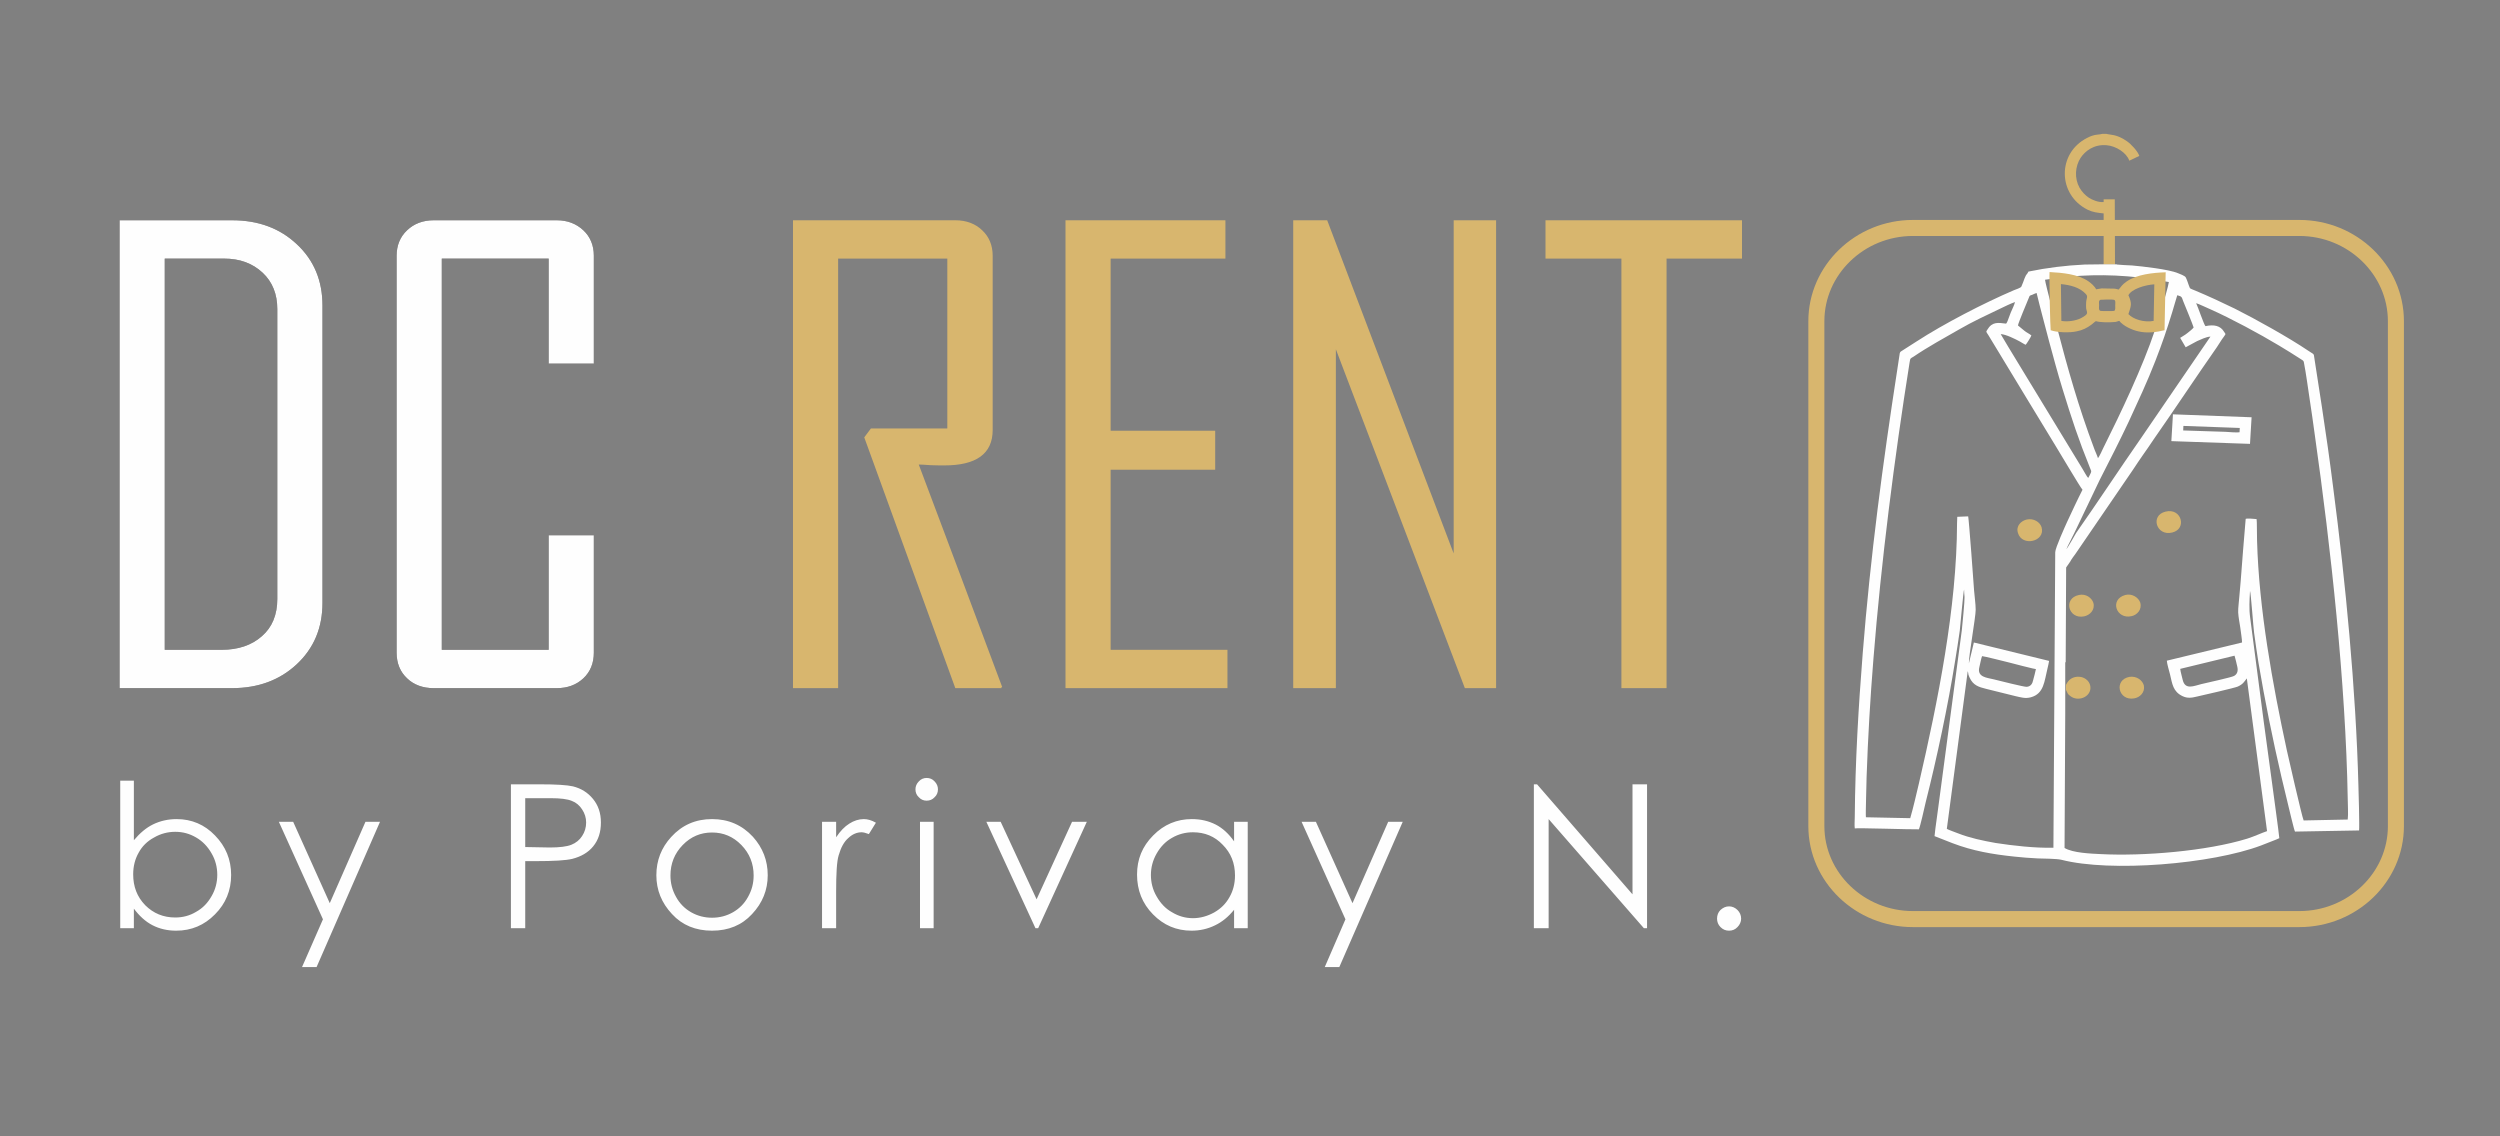 <?xml version="1.0" encoding="UTF-8"?> <!-- Creator: CorelDRAW X7 --> <svg xmlns="http://www.w3.org/2000/svg" xmlns:xlink="http://www.w3.org/1999/xlink" xml:space="preserve" width="110mm" height="50mm" style="shape-rendering:geometricPrecision; text-rendering:geometricPrecision; image-rendering:optimizeQuality; fill-rule:evenodd; clip-rule:evenodd" viewBox="0 0 11000 5000"><rect x="0" y="0" width="11000" height="5000" fill="#808080" stroke="none"/> <defs> <style type="text/css"> <![CDATA[ .str0 {stroke:#D8B66E;stroke-width:70.55} .str3 {stroke:#FEFEFE;stroke-width:7.62} .str1 {stroke:#2B2A29;stroke-width:7.62} .str2 {stroke:#D8B66E;stroke-width:7.62} .fil0 {fill:none} .fil1 {fill:#FEFEFE} .fil2 {fill:#D8B66E} .fil5 {fill:#FEFEFE;fill-rule:nonzero} .fil3 {fill:#2B2A29;fill-rule:nonzero} .fil4 {fill:#D8B66E;fill-rule:nonzero} ]]> </style> </defs> <g id="Слой_x0020_1">  <path class="fil0 str0" d="M8417 4044l1700 0c234,0 425,-184 425,-409l0 -2222c0,-225 -191,-410 -425,-410l-1700 0c-234,0 -425,185 -425,410l0 2222c0,225 191,409 425,409z"></path> <path class="fil1" d="M9607 1874l248 9 -1 19c-11,2 -48,-1 -62,-2l-186 -6 1 -20zm-53 67l346 12 7 -117 -346 -13 -7 118z"></path> <path class="fil2" d="M9529 2251c-70,16 -41,110 29,92 66,-16 41,-109 -29,-92z"></path> <path class="fil2" d="M8917 2286c-24,6 -48,28 -38,59 18,62 122,38 104,-25 -7,-23 -35,-41 -66,-34z"></path> <path class="fil2" d="M9147 2618c-71,15 -46,108 23,94 25,-5 49,-28 41,-59 -7,-23 -34,-42 -64,-35z"></path> <path class="fil2" d="M9371 2978c-72,12 -51,107 19,95 25,-4 49,-26 43,-57 -6,-23 -32,-42 -62,-38z"></path> <path class="fil2" d="M9351 2618c-71,20 -39,109 28,93 24,-5 47,-29 38,-60 -8,-22 -36,-41 -66,-33z"></path> <path class="fil2" d="M9306 1164l-60 0c3,0 7,-1 10,-1l0 -224c-28,-3 -47,-5 -70,-16 -133,-66 -135,-249 -3,-316 34,-18 50,-13 67,-18l18 0c16,5 44,0 90,32 19,13 48,44 55,65l-44 21c-12,-35 -59,-65 -100,-68 -55,-5 -94,25 -114,55 -25,38 -28,91 -5,132 12,20 24,32 41,44 16,10 42,21 65,19l0 -12 49 0 1 287z"></path> <path class="fil1" d="M8721 2887c9,0 102,24 119,28 19,5 39,10 58,15 19,4 41,11 60,14 -3,15 -8,33 -12,48 -3,16 -11,29 -29,30 -10,1 -121,-27 -145,-33 -28,-7 -74,-9 -63,-53 3,-12 8,-39 12,-49zm872 56l239 -58c5,16 8,32 12,48 5,20 -1,34 -14,41 -9,6 -119,30 -144,36 -33,8 -71,27 -82,-18 -3,-14 -10,-37 -11,-49zm-501 -527c3,-9 34,-67 38,-77l109 -228c43,-84 87,-170 128,-257 40,-87 81,-174 117,-267 30,-77 50,-136 74,-214 8,-25 14,-50 22,-74 21,6 19,7 26,26 7,17 44,107 46,116 -4,6 -20,19 -28,25 -14,11 -19,12 -27,18 -3,1 -2,1 -4,3l24 41 50 -27c16,-7 40,-19 59,-20l-305 446c-96,138 -190,281 -286,418 -5,8 -37,66 -43,71zm-213 -984c1,-10 39,-100 48,-122 4,-11 4,-9 15,-13 6,-3 13,-6 19,-8 17,71 37,143 55,213 19,70 38,141 59,209 41,133 70,222 121,348 4,12 8,13 3,23 -3,6 -8,17 -11,21 -5,-4 -20,-32 -25,-40l-168 -276c-8,-14 -184,-301 -192,-317 23,1 65,22 85,33 8,4 17,11 25,14 4,-4 23,-34 25,-41 -9,-8 -22,-13 -31,-21l-28 -23zm784 -98c9,2 51,22 63,27 92,41 216,108 301,159 28,17 71,43 98,61 5,4 11,5 12,13 10,51 17,107 25,159 8,53 16,107 23,160 71,499 136,1093 145,1601 0,25 3,69 0,92l-194 4c-7,-14 -72,-299 -74,-309 -63,-291 -123,-623 -131,-923 -1,-15 0,-87 -2,-94 -10,-1 -42,-4 -48,-1 -8,91 -15,182 -22,274 -2,23 -4,46 -6,68 -1,20 -6,51 -5,70 1,19 6,46 9,65 2,17 8,52 8,67l-331 80c1,15 10,44 14,60 10,42 13,76 55,96 21,10 39,8 63,2 23,-5 166,-38 180,-44 24,-11 28,-21 40,-36l89 672c-19,6 -58,24 -87,33 -178,55 -459,78 -646,68 -42,-2 -122,-5 -158,-27l3 -588 0 -229 2 0 2 -417 18 -26c3,-7 17,-26 23,-34l253 -370c15,-23 30,-45 46,-68 16,-22 31,-45 46,-67 93,-133 184,-271 277,-404 7,-11 15,-23 22,-34 19,-28 19,-20 10,-34 -16,-27 -44,-33 -82,-25 -7,-7 -33,-85 -41,-101zm-836 90c-35,-4 -61,-10 -83,27 -6,10 -6,7 5,24l177 292c40,66 78,129 118,194 3,4 112,188 117,191l2 3c-24,47 -45,93 -68,142 -8,18 -52,114 -52,133 -2,433 -6,867 -8,1300 -80,2 -178,-9 -255,-21 -56,-10 -113,-22 -164,-42 -10,-4 -44,-16 -50,-20l92 -694c2,4 2,9 3,15 2,5 3,10 6,15 15,32 39,40 72,48 43,11 86,21 129,32 23,5 43,12 68,5 58,-16 59,-71 73,-127 2,-10 6,-24 7,-33l-331 -81 -22 92c-1,-31 30,-203 30,-236 0,-25 -5,-58 -7,-84 -1,-19 -23,-316 -26,-327l-48 2 -1 28c-1,371 -84,783 -168,1146 -12,50 -24,104 -38,152l-195 -4c-2,-16 3,-150 3,-177 6,-175 16,-345 30,-519 34,-428 92,-882 159,-1304 4,-22 2,-17 18,-27 60,-41 138,-84 201,-120 57,-33 121,-63 182,-92 19,-9 43,-21 63,-28 -2,11 -14,35 -19,47 -3,8 -6,16 -9,24 -3,8 -6,18 -11,24zm171 -193c140,-23 274,-26 416,-10 45,5 87,13 129,20 -2,16 -23,88 -29,108 -10,35 -21,69 -32,103 -54,162 -150,364 -228,520 -2,5 -19,41 -23,44 -4,-14 -13,-31 -18,-46 -68,-181 -115,-348 -164,-536 -7,-28 -47,-176 -51,-203zm255 -68c-25,1 -54,0 -80,1 -84,4 -166,14 -248,31 -6,14 -8,7 -17,30 -4,11 -9,25 -14,36 -3,6 -26,13 -33,16 -133,57 -309,148 -429,226 -21,13 -40,26 -61,39 -6,4 -10,5 -12,12l-10 66c-65,421 -119,826 -153,1254 -19,240 -33,479 -35,719 0,16 -2,38 0,52 8,-3 246,5 282,4 5,-8 26,-101 30,-119 49,-193 99,-429 130,-625 7,-43 14,-87 20,-130 2,-18 16,-176 19,-181 0,11 1,22 2,33 1,15 -10,128 -12,146l-103 775c-5,43 -13,88 -17,131l79 31c89,34 176,49 272,59 34,4 68,6 102,8 27,1 84,1 105,6 217,56 662,19 879,-63 11,-5 74,-28 80,-32 -1,-18 -31,-234 -34,-258 -12,-86 -23,-172 -35,-258l-59 -452c-6,-43 -3,-79 -1,-120 4,8 15,165 18,184 6,43 12,87 19,130 28,166 63,340 101,503 10,41 19,81 29,121 4,16 27,115 31,121l282 -5c2,-15 -2,-181 -3,-199 -11,-421 -57,-897 -111,-1310 -15,-120 -32,-239 -50,-357l-34 -220c-1,-13 -6,-11 -26,-25 -84,-57 -233,-140 -323,-185 -53,-26 -118,-56 -173,-79 -28,-12 -22,-6 -29,-23 -4,-11 -9,-27 -14,-36 -3,-6 -28,-16 -34,-18 -40,-17 -157,-30 -203,-34 -21,-1 -47,-2 -66,-4l0 -1 -61 0z"></path> <path class="fil2" d="M9089 3143l1 -108c8,16 7,19 20,28 32,25 86,6 88,-35 1,-27 -21,-47 -46,-50 -16,-2 -29,2 -39,8 -5,3 -10,8 -13,12 -2,2 -3,4 -5,7l-5 9 -1 129z"></path> <path class="fil2" d="M9242 1319c3,-1 55,-2 59,0 9,2 6,15 6,24 0,10 2,22 -5,25 -3,1 -55,1 -59,0 -10,-2 -7,-15 -7,-25 0,-10 -3,-20 6,-24zm123 -20c14,-27 71,-45 114,-48l-3 161c-41,8 -90,-7 -111,-30 12,-37 17,-45 0,-83zm-297 -49c41,4 82,14 109,43 12,12 3,19 2,38 -1,9 0,17 0,25 3,21 15,24 -23,44 -22,11 -57,17 -86,12l-2 -162zm-45 203c27,10 83,12 114,5 26,-5 46,-15 66,-30 7,-5 12,-11 19,-15 18,6 58,6 80,4 11,0 15,-4 23,-5 16,21 55,40 84,46 37,9 79,4 115,-5l5 -255c-56,2 -126,9 -171,40 -24,17 -23,22 -36,36 -7,-1 -12,-4 -21,-4l-54 -1c-10,1 -15,3 -24,4 -6,-13 -23,-28 -35,-36 -46,-31 -114,-37 -170,-40 -2,21 3,251 5,256z"></path> <g id="_2093523631856"> <path class="fil3 str1" d="M1415 2653c0,108 -37,197 -112,267 -74,69 -168,104 -282,104l-491 0 0 -2051 491 0c115,0 209,35 283,105 74,69 111,158 111,266l0 1309zm-191 -18l0 -1275c0,-67 -22,-122 -66,-163 -45,-42 -102,-63 -172,-63l-265 0 0 1729 254 0c73,0 134,-20 180,-61 46,-40 69,-96 69,-167zm1385 237c0,45 -15,82 -45,110 -30,28 -68,42 -114,42l-542 0c-46,0 -85,-14 -114,-42 -30,-28 -45,-65 -45,-110l0 -1747c0,-44 15,-81 45,-109 29,-28 68,-43 114,-43l542 0c46,0 84,15 114,43 30,28 45,65 45,109l0 471 -191 0 0 -462 -478 0 0 1729 478 0 0 -504 191 0 0 513z"></path> <path class="fil4 str2" d="M4406 3024l-200 0 -399 -1099 27 -36 338 0 0 -755 -488 0 0 1890 -191 0 0 -2051 711 0c47,0 86,15 115,43 30,28 45,65 45,109l0 767c0,102 -70,152 -209,152 -13,0 -34,0 -60,-1 -26,-2 -46,-3 -58,-3 124,328 246,655 369,984zm991 0l-705 0 0 -2051 696 0 0 161 -505 0 0 765 460 0 0 164 -460 0 0 800 514 0 0 161zm1182 0l-131 0 -574 -1508 0 1508 -180 0 0 -2051 143 0 563 1483 0 -1483 179 0 0 2051zm1082 -1890l-332 0 0 1890 -191 0 0 -1890 -334 0 0 -161 857 0 0 161z"></path> </g> <path class="fil5" d="M529 4084l0 -649 60 0 0 262c26,-31 54,-55 85,-70 31,-15 66,-23 103,-23 66,0 123,24 169,72 47,48 71,106 71,174 0,68 -24,126 -71,173 -47,48 -104,72 -171,72 -38,0 -73,-8 -104,-24 -31,-16 -58,-41 -82,-73l0 86 -60 0zm242 -47c33,0 64,-8 92,-25 29,-16 51,-39 68,-69 17,-29 25,-61 25,-94 0,-33 -8,-65 -25,-94 -17,-30 -40,-54 -68,-70 -29,-17 -59,-25 -92,-25 -32,0 -64,8 -93,25 -30,16 -53,39 -68,67 -16,28 -24,60 -24,95 0,54 17,99 53,136 36,36 80,54 132,54zm456 -421l63 0 161 358 157 -358 64 0 -279 639 -64 0 92 -210 -194 -429zm1021 -165l126 0c72,0 121,3 147,9 36,9 65,27 88,55 23,28 35,62 35,104 0,42 -11,77 -34,105 -22,27 -53,45 -92,55 -29,7 -83,10 -161,10l-46 0 0 295 -63 0 0 -633zm63 61l0 215 108 2c43,0 75,-4 95,-12 20,-8 36,-21 47,-38 12,-18 18,-38 18,-60 0,-21 -6,-40 -18,-58 -11,-17 -26,-30 -45,-37 -19,-8 -50,-12 -93,-12l-112 0zm822 92c72,0 132,26 180,78 43,48 65,104 65,169 0,65 -23,122 -69,171 -45,49 -104,73 -176,73 -72,0 -131,-24 -176,-73 -46,-49 -69,-106 -69,-171 0,-65 22,-121 65,-168 48,-53 108,-79 180,-79zm0 59c-50,0 -93,18 -129,55 -36,37 -54,82 -54,134 0,34 8,65 25,95 16,29 38,51 66,67 28,16 59,24 92,24 33,0 64,-8 92,-24 28,-16 50,-38 66,-67 17,-30 25,-61 25,-95 0,-52 -18,-97 -54,-134 -36,-37 -79,-55 -129,-55zm484 -47l62 0 0 68c18,-27 37,-47 58,-60 20,-13 42,-20 64,-20 16,0 34,5 53,16l-31 50c-13,-5 -24,-8 -32,-8 -20,0 -40,8 -58,25 -19,16 -33,42 -43,77 -8,26 -11,80 -11,161l0 159 -62 0 0 -468zm460 -193c14,0 26,5 35,15 10,10 15,22 15,35 0,14 -5,26 -15,35 -9,10 -21,15 -35,15 -13,0 -25,-5 -34,-15 -10,-9 -15,-21 -15,-35 0,-13 5,-25 15,-35 9,-10 21,-15 34,-15zm-29 193l60 0 0 468 -60 0 0 -468zm292 0l63 0 158 341 156 -341 65 0 -214 468 -12 0 -216 -468zm1150 0l0 468 -60 0 0 -81c-25,31 -53,54 -85,69 -31,15 -65,23 -102,23 -67,0 -123,-24 -170,-72 -47,-48 -70,-106 -70,-175 0,-67 23,-124 71,-172 47,-48 104,-72 170,-72 39,0 73,8 105,24 31,16 58,41 81,74l0 -86 60 0zm-241 46c-33,0 -64,8 -93,25 -28,16 -50,39 -67,69 -17,30 -25,61 -25,94 0,33 8,65 25,94 17,30 39,54 68,70 28,17 59,26 92,26 32,0 64,-9 93,-25 30,-17 52,-39 68,-68 16,-28 24,-60 24,-95 0,-54 -18,-99 -54,-135 -35,-37 -79,-55 -131,-55zm478 -46l63 0 161 358 157 -358 64 0 -279 639 -64 0 91 -210 -193 -429zm1022 468l0 -633 14 0 420 484 0 -484 64 0 0 633 -14 0 -419 -480 0 480 -65 0zm859 -96c14,0 27,6 37,16 10,10 16,23 16,38 0,14 -6,27 -16,37 -10,11 -23,16 -37,16 -15,0 -27,-5 -38,-16 -10,-10 -15,-23 -15,-37 0,-15 5,-28 15,-38 11,-10 23,-16 38,-16z"></path> <path class="fil5 str3" d="M1415 2653c0,108 -37,197 -112,267 -74,69 -168,104 -282,104l-491 0 0 -2051 491 0c115,0 209,35 283,105 74,69 111,158 111,266l0 1309zm-191 -18l0 -1275c0,-67 -22,-122 -66,-163 -45,-42 -102,-63 -172,-63l-265 0 0 1729 254 0c73,0 134,-20 180,-61 46,-40 69,-96 69,-167zm1385 237c0,45 -15,82 -45,110 -30,28 -68,42 -114,42l-542 0c-46,0 -85,-14 -114,-42 -30,-28 -45,-65 -45,-110l0 -1747c0,-44 15,-81 45,-109 29,-28 68,-43 114,-43l542 0c46,0 84,15 114,43 30,28 45,65 45,109l0 471 -191 0 0 -462 -478 0 0 1729 478 0 0 -504 191 0 0 513z"></path> </g> </svg> 